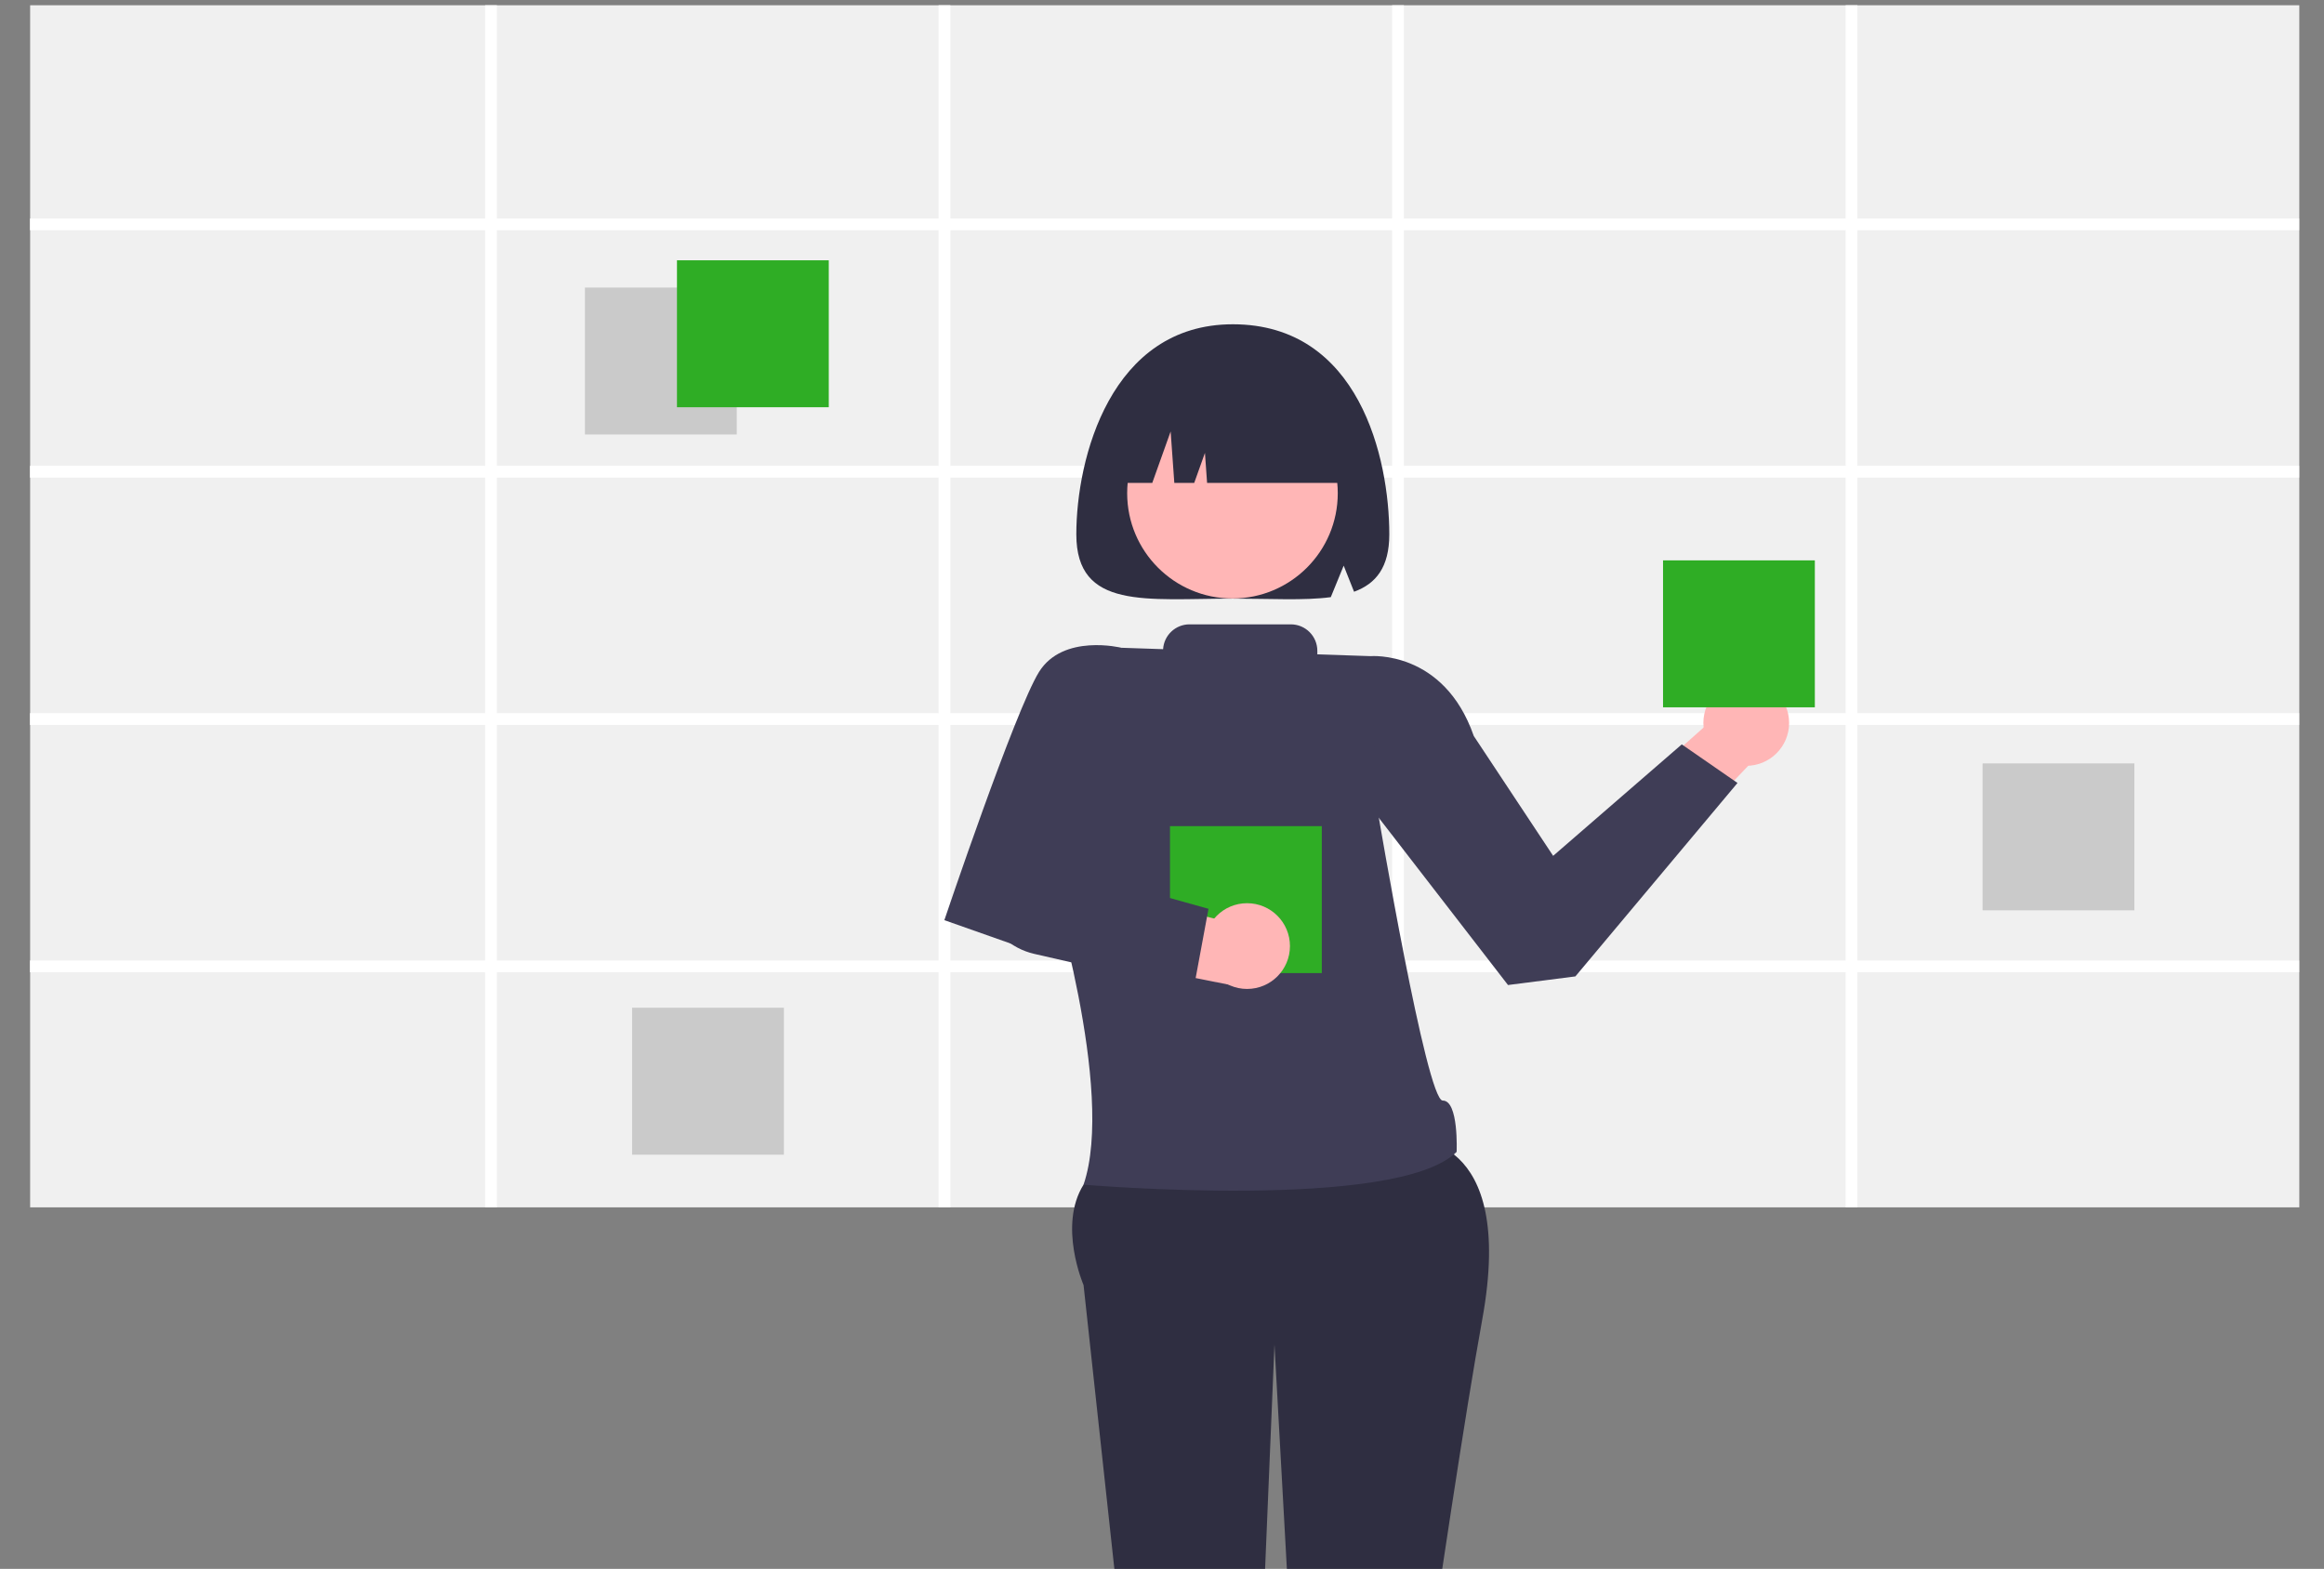 <svg xmlns="http://www.w3.org/2000/svg" xmlns:xlink="http://www.w3.org/1999/xlink" width="157" height="106" xml:space="preserve"><rect width="100%" height="100%" fill="#808080" stroke="none"/><defs><clipPath id="clip0"><rect x="185" y="594" width="157" height="106"></rect></clipPath></defs><g clip-path="url(#clip0)" transform="translate(-185 -594)"><path d="M154.67 197.381 150.301 201.403 153.773 195.577C151.037 190.617 146.564 186.33 146.564 186.33 146.564 186.33 137.282 195.222 137.282 202.212 137.282 209.202 141.438 211.643 146.564 211.643 151.69 211.643 155.845 209.202 155.845 202.212 155.845 200.656 155.385 199.006 154.67 197.381Z" fill="#F2F2F2" transform="matrix(1 0 0 1 92.089 525.906)"></path><path d="M149.177 201.621 149.177 201.965C149.157 205.97 148.481 209.095 147.156 211.296 147.137 211.328 147.117 211.358 147.098 211.391L146.95 211.3 146.808 211.212C148.278 208.836 148.799 205.477 148.817 201.984 148.819 201.872 148.821 201.757 148.819 201.643 148.814 200.164 148.724 198.668 148.579 197.215 148.568 197.103 148.556 196.988 148.544 196.874 148.343 194.957 148.053 193.125 147.756 191.534 147.736 191.421 147.714 191.308 147.692 191.198 147.178 188.506 146.655 186.556 146.535 186.125 146.522 186.072 146.513 186.043 146.511 186.036L146.673 185.99 146.675 185.988 146.839 185.942C146.841 185.949 146.87 186.046 146.917 186.227 147.1 186.903 147.574 188.736 148.04 191.155 148.06 191.264 148.082 191.377 148.103 191.489 148.345 192.78 148.582 194.223 148.77 195.738 148.817 196.118 148.86 196.494 148.898 196.864 148.911 196.978 148.923 197.092 148.933 197.205 149.09 198.776 149.172 200.248 149.177 201.621Z" fill="#FFFFFF" transform="matrix(1 0 0 1 92.089 525.906)"></path><path d="M148.04 191.155C147.925 191.17 147.809 191.185 147.692 191.198 147.372 191.23 147.051 191.247 146.73 191.247 145.36 191.249 144.008 190.943 142.772 190.353 142.701 190.444 142.629 190.534 142.556 190.626 143.856 191.26 145.283 191.59 146.73 191.588 147.073 191.588 147.415 191.57 147.756 191.534 147.873 191.522 147.988 191.506 148.103 191.489 149.046 191.354 149.963 191.076 150.823 190.665 150.75 190.571 150.678 190.479 150.608 190.389 149.794 190.77 148.929 191.028 148.04 191.155Z" fill="#FFFFFF" transform="matrix(1 0 0 1 92.089 525.906)"></path><path d="M148.898 196.864C148.78 196.871 148.662 196.874 148.544 196.874 148.509 196.876 148.471 196.876 148.435 196.876 145.424 196.876 142.603 195.402 140.883 192.93 140.814 193.031 140.746 193.132 140.68 193.234 142.472 195.734 145.359 197.217 148.435 197.217 148.483 197.217 148.531 197.217 148.579 197.215 148.698 197.213 148.816 197.21 148.933 197.205 150.755 197.112 152.51 196.496 153.991 195.431 153.936 195.33 153.881 195.23 153.825 195.129 152.386 196.175 150.674 196.777 148.898 196.864Z" fill="#FFFFFF" transform="matrix(1 0 0 1 92.089 525.906)"></path><path d="M149.177 201.621C149.058 201.631 148.939 201.638 148.819 201.643 148.691 201.648 148.563 201.651 148.435 201.651 144.34 201.647 140.738 198.944 139.59 195.013 139.513 195.151 139.436 195.288 139.363 195.426 140.655 199.342 144.312 201.988 148.435 201.993 148.563 201.993 148.691 201.991 148.817 201.984 148.939 201.981 149.058 201.974 149.177 201.965 151.589 201.777 153.839 200.679 155.471 198.893 155.435 198.767 155.394 198.643 155.354 198.517 153.777 200.315 151.561 201.428 149.177 201.621Z" fill="#FFFFFF" transform="matrix(1 0 0 1 92.089 525.906)"></path><path d="M257.416 57.469 90.139 57.469C90.005 57.469 89.897 57.36 89.897 57.226 89.897 57.092 90.005 56.984 90.139 56.984L257.416 56.984C257.55 56.984 257.659 57.093 257.658 57.228 257.658 57.361 257.55 57.469 257.416 57.469Z" fill="#CACACA" transform="matrix(1 0 0 1 92.089 525.906)"></path><path d="M8.378 2.671C8.378 4.146 7.182 5.341 5.707 5.341 4.232 5.341 3.037 4.146 3.037 2.671 3.037 1.196 4.232-3.41177e-08 5.707-3.41177e-08 7.182-3.41177e-08 8.378 1.196 8.378 2.671Z" fill="#3F3D56" transform="matrix(1 0 0 1 181.997 574.635)"></path><path d="M17.604 2.671C17.604 4.146 16.408 5.341 14.933 5.341 13.458 5.341 12.262 4.146 12.262 2.671 12.262 1.196 13.458-3.41177e-08 14.933-3.41177e-08 16.408-3.41177e-08 17.604 1.196 17.604 2.671Z" fill="#3F3D56" transform="matrix(1 0 0 1 181.997 574.635)"></path><path d="M26.829 2.671C26.829 4.146 25.634 5.341 24.159 5.341 22.684 5.341 21.488 4.146 21.488 2.671 21.488 1.196 22.684-3.41177e-08 24.159-3.41177e-08 25.634-3.41177e-08 26.829 1.196 26.829 2.671Z" fill="#3F3D56" transform="matrix(1 0 0 1 181.997 574.635)"></path><path d="M251.889 50.363 245.333 50.363C245.065 50.362 244.848 50.144 244.849 49.876 244.85 49.609 245.067 49.392 245.333 49.392L251.889 49.392C252.157 49.391 252.375 49.607 252.376 49.876 252.377 50.144 252.16 50.362 251.892 50.363 251.891 50.363 251.89 50.363 251.889 50.363Z" fill="#3F3D56" transform="matrix(1 0 0 1 92.089 525.906)"></path><path d="M251.889 52.184 245.333 52.184C245.065 52.183 244.848 51.965 244.849 51.697 244.85 51.429 245.067 51.213 245.333 51.212L251.889 51.212C252.157 51.212 252.375 51.428 252.376 51.697 252.377 51.965 252.16 52.183 251.892 52.184 251.891 52.184 251.89 52.184 251.889 52.184Z" fill="#3F3D56" transform="matrix(1 0 0 1 92.089 525.906)"></path><path d="M251.889 54.005 245.333 54.005C245.065 54.004 244.848 53.786 244.849 53.517 244.85 53.25 245.067 53.034 245.333 53.033L251.889 53.033C252.157 53.033 252.375 53.249 252.376 53.517 252.377 53.786 252.16 54.004 251.892 54.005 251.891 54.005 251.89 54.005 251.889 54.005Z" fill="#3F3D56" transform="matrix(1 0 0 1 92.089 525.906)"></path><path d="M5.039 19.72 158.334 19.72 158.334 100.937 5.039 100.937Z" fill="#F0F0F0" transform="matrix(1 0 0 1 181.997 574.635)"></path><path d="M248.23 83.652 248.23 82.855 218.39 82.855 218.39 68.449 217.594 68.449 217.594 82.855 187.753 82.855 187.753 68.449 186.957 68.449 186.957 82.855 157.116 82.855 157.116 68.449 156.32 68.449 156.32 82.855 126.479 82.855 126.479 68.449 125.683 68.449 125.683 82.855 94.936 82.855 94.936 83.652 125.683 83.652 125.683 99.567 94.936 99.567 94.936 100.363 125.683 100.363 125.683 116.278 94.936 116.278 94.936 117.075 125.683 117.075 125.683 132.987 94.936 132.987 94.936 133.784 125.683 133.784 125.683 149.667 126.479 149.667 126.479 133.784 156.32 133.784 156.32 149.667 157.116 149.667 157.116 133.784 186.957 133.784 186.957 149.667 187.753 149.667 187.753 133.784 217.594 133.784 217.594 149.667 218.39 149.667 218.39 133.784 248.23 133.784 248.23 132.987 218.39 132.987 218.39 117.075 248.23 117.075 248.23 116.278 218.39 116.278 218.39 100.363 248.23 100.363 248.23 99.567 218.39 99.567 218.39 83.652ZM156.32 132.987 126.479 132.987 126.479 117.075 156.32 117.075ZM156.32 116.278 126.479 116.278 126.479 100.363 156.32 100.363ZM156.32 99.567 126.479 99.567 126.479 83.652 156.32 83.652ZM186.957 132.987 157.116 132.987 157.116 117.075 186.957 117.075ZM186.957 116.278 157.116 116.278 157.116 100.363 186.957 100.363ZM186.957 99.567 157.116 99.567 157.116 83.652 186.957 83.652ZM217.594 132.987 187.753 132.987 187.753 117.075 217.594 117.075ZM217.594 116.278 187.753 116.278 187.753 100.363 217.594 100.363ZM217.594 99.567 187.753 99.567 187.753 83.652 217.594 83.652Z" fill="#FFFFFF" transform="matrix(1 0 0 1 92.089 525.906)"></path><path d="M42.519 38.793 52.775 38.793 52.775 48.721 42.519 48.721Z" fill="#CACACA" transform="matrix(1 0 0 1 181.997 574.635)"></path><path d="M136.938 70.942 147.194 70.942 147.194 80.87 136.938 80.87Z" fill="#CACACA" transform="matrix(1 0 0 1 181.997 574.635)"></path><path d="M45.705 87.45 55.96 87.45 55.96 97.379 45.705 97.379Z" fill="#CACACA" transform="matrix(1 0 0 1 181.997 574.635)"></path><path d="M48.736 36.951 58.991 36.951 58.991 46.879 48.736 46.879Z" fill="#2FAD25" transform="matrix(1 0 0 1 181.997 574.635)"></path><path d="M107.2 78.222 119.37 67.379 122.961 69.158 108.364 84.467 107.2 78.222Z" fill="#FFB6B6" transform="matrix(1 0 0 1 181.997 574.635)"></path><path d="M123.868 68.209C123.868 69.809 122.572 71.106 120.972 71.106 119.372 71.106 118.076 69.809 118.076 68.209 118.076 66.61 119.372 65.313 120.972 65.313 122.572 65.313 123.868 66.61 123.868 68.209Z" fill="#FFB6B6" transform="matrix(1 0 0 1 181.997 574.635)"></path><path d="M95.809 159.834 92.929 159.834 91.559 148.726 95.809 148.727 95.809 159.834Z" fill="#FFB6B6" transform="matrix(1 0 0 1 181.997 574.635)"></path><path d="M186.44 211.354 177.154 211.354 177.154 211.236C177.155 209.241 178.772 207.623 180.769 207.622L180.769 207.622 186.44 207.623Z" fill="#2F2E41" transform="matrix(1 0 0 1 92.089 525.906)"></path><path d="M85.382 159.834 82.503 159.834 81.133 148.726 85.383 148.727 85.382 159.834Z" fill="#FFB6B6" transform="matrix(1 0 0 1 181.997 574.635)"></path><path d="M176.013 211.354 166.728 211.354 166.728 211.236C166.728 209.241 168.346 207.623 170.342 207.622L170.342 207.622 176.013 207.623Z" fill="#2F2E41" transform="matrix(1 0 0 1 92.089 525.906)"></path><path d="M188.124 145.071C188.124 145.071 195.364 144.492 193.047 157.236 190.73 169.979 185.931 204.84 185.931 204.84L181.58 205.437 179.009 158.935 177.064 205.438 171.53 204.84 166.112 154.919C166.112 154.919 164.372 150.905 166.111 148.133 167.85 145.361 188.124 145.071 188.124 145.071Z" fill="#2F2E41" transform="matrix(1 0 0 1 92.089 525.906)"></path><path d="M183.49 113.502 185.5 112.425C185.5 112.425 190.453 112.002 192.474 117.821L197.835 125.917 206.524 118.387 210.289 120.993 199.338 134.063 194.785 134.645 184.938 121.901Z" fill="#3F3D56" transform="matrix(1 0 0 1 92.089 525.906)"></path><path d="M176.195 90.003C167.935 90.003 165.623 99.076 165.623 104.195 165.623 109.314 170.356 108.539 176.195 108.539 178.701 108.539 181.002 108.681 182.814 108.439L183.685 106.311 184.386 108.074C185.874 107.528 186.766 106.417 186.766 104.195 186.766 99.076 184.739 90.003 176.195 90.003Z" fill="#2F2E41" transform="matrix(1 0 0 1 92.089 525.906)"></path><path d="M93.377 52.688C93.377 56.617 90.192 59.801 86.263 59.801 82.335 59.801 79.15 56.617 79.15 52.688 79.15 48.759 82.335 45.574 86.263 45.574 90.192 45.574 93.377 48.759 93.377 52.688Z" fill="#FFB6B6" transform="matrix(1 0 0 1 181.997 574.635)"></path><path d="M167.94 100.719 167.94 100.719 170.754 100.719 171.995 97.244 172.243 100.719 173.588 100.719 174.312 98.692 174.457 100.719 184.449 100.719 184.449 100.719C184.449 96.561 181.078 93.189 176.919 93.189L175.471 93.189C171.312 93.189 167.94 96.561 167.94 100.719Z" fill="#2F2E41" transform="matrix(1 0 0 1 92.089 525.906)"></path><path d="M115.351 57.225 125.606 57.225 125.606 67.153 115.351 67.153Z" fill="#2FAD25" transform="matrix(1 0 0 1 181.997 574.635)"></path><path d="M190.374 142.451C189.282 142.465 185.992 122.944 185.992 122.944L185.5 112.425 181.905 112.304 181.905 112.067C181.905 111.079 181.104 110.277 180.115 110.277L173.269 110.277C172.325 110.277 171.544 111.011 171.485 111.954L168.666 111.859 163.784 127.37C163.784 127.37 168.282 141.782 166.111 148.133 166.111 148.133 187.265 149.949 191.315 145.918 191.315 145.918 191.467 142.436 190.374 142.451Z" fill="#3F3D56" transform="matrix(1 0 0 1 92.089 525.906)"></path><path d="M169.877 113.791 168.666 111.859C168.666 111.859 164.724 110.884 163.101 113.496 161.478 116.108 156.708 130.262 156.708 130.262L161.631 131.999 167.219 124.166Z" fill="#3F3D56" transform="matrix(1 0 0 1 92.089 525.906)"></path><path d="M82.043 75.182 92.299 75.182 92.299 85.11 82.043 85.11Z" fill="#2FAD25" transform="matrix(1 0 0 1 181.997 574.635)"></path><path d="M164.071 127.499 160.503 127.122 160.503 127.122C159.683 128.872 160.437 130.956 162.187 131.777 162.442 131.897 162.711 131.985 162.987 132.04L177.105 134.858 175.632 130.322Z" fill="#FFB6B6" transform="matrix(1 0 0 1 92.089 525.906)"></path><path d="M90.147 83.284C90.147 84.884 88.851 86.181 87.251 86.181 85.651 86.181 84.355 84.884 84.355 83.284 84.355 81.685 85.651 80.388 87.251 80.388 88.851 80.388 90.147 81.685 90.147 83.284Z" fill="#FFB6B6" transform="matrix(1 0 0 1 181.997 574.635)"></path><path d="M173.532 134.998 162.777 132.54C161.191 132.174 159.914 131.005 159.408 129.458L158.973 128.118 161.764 125.922 174.552 129.496Z" fill="#3F3D56" transform="matrix(1 0 0 1 92.089 525.906)"></path><path d="M233.969 211.937 123.62 211.937C123.461 211.937 123.331 211.807 123.331 211.647 123.331 211.488 123.461 211.358 123.62 211.358L233.969 211.358C234.129 211.358 234.259 211.488 234.259 211.647 234.259 211.807 234.129 211.937 233.969 211.937Z" fill="#CACACA" transform="matrix(1 0 0 1 92.089 525.906)"></path></g></svg>